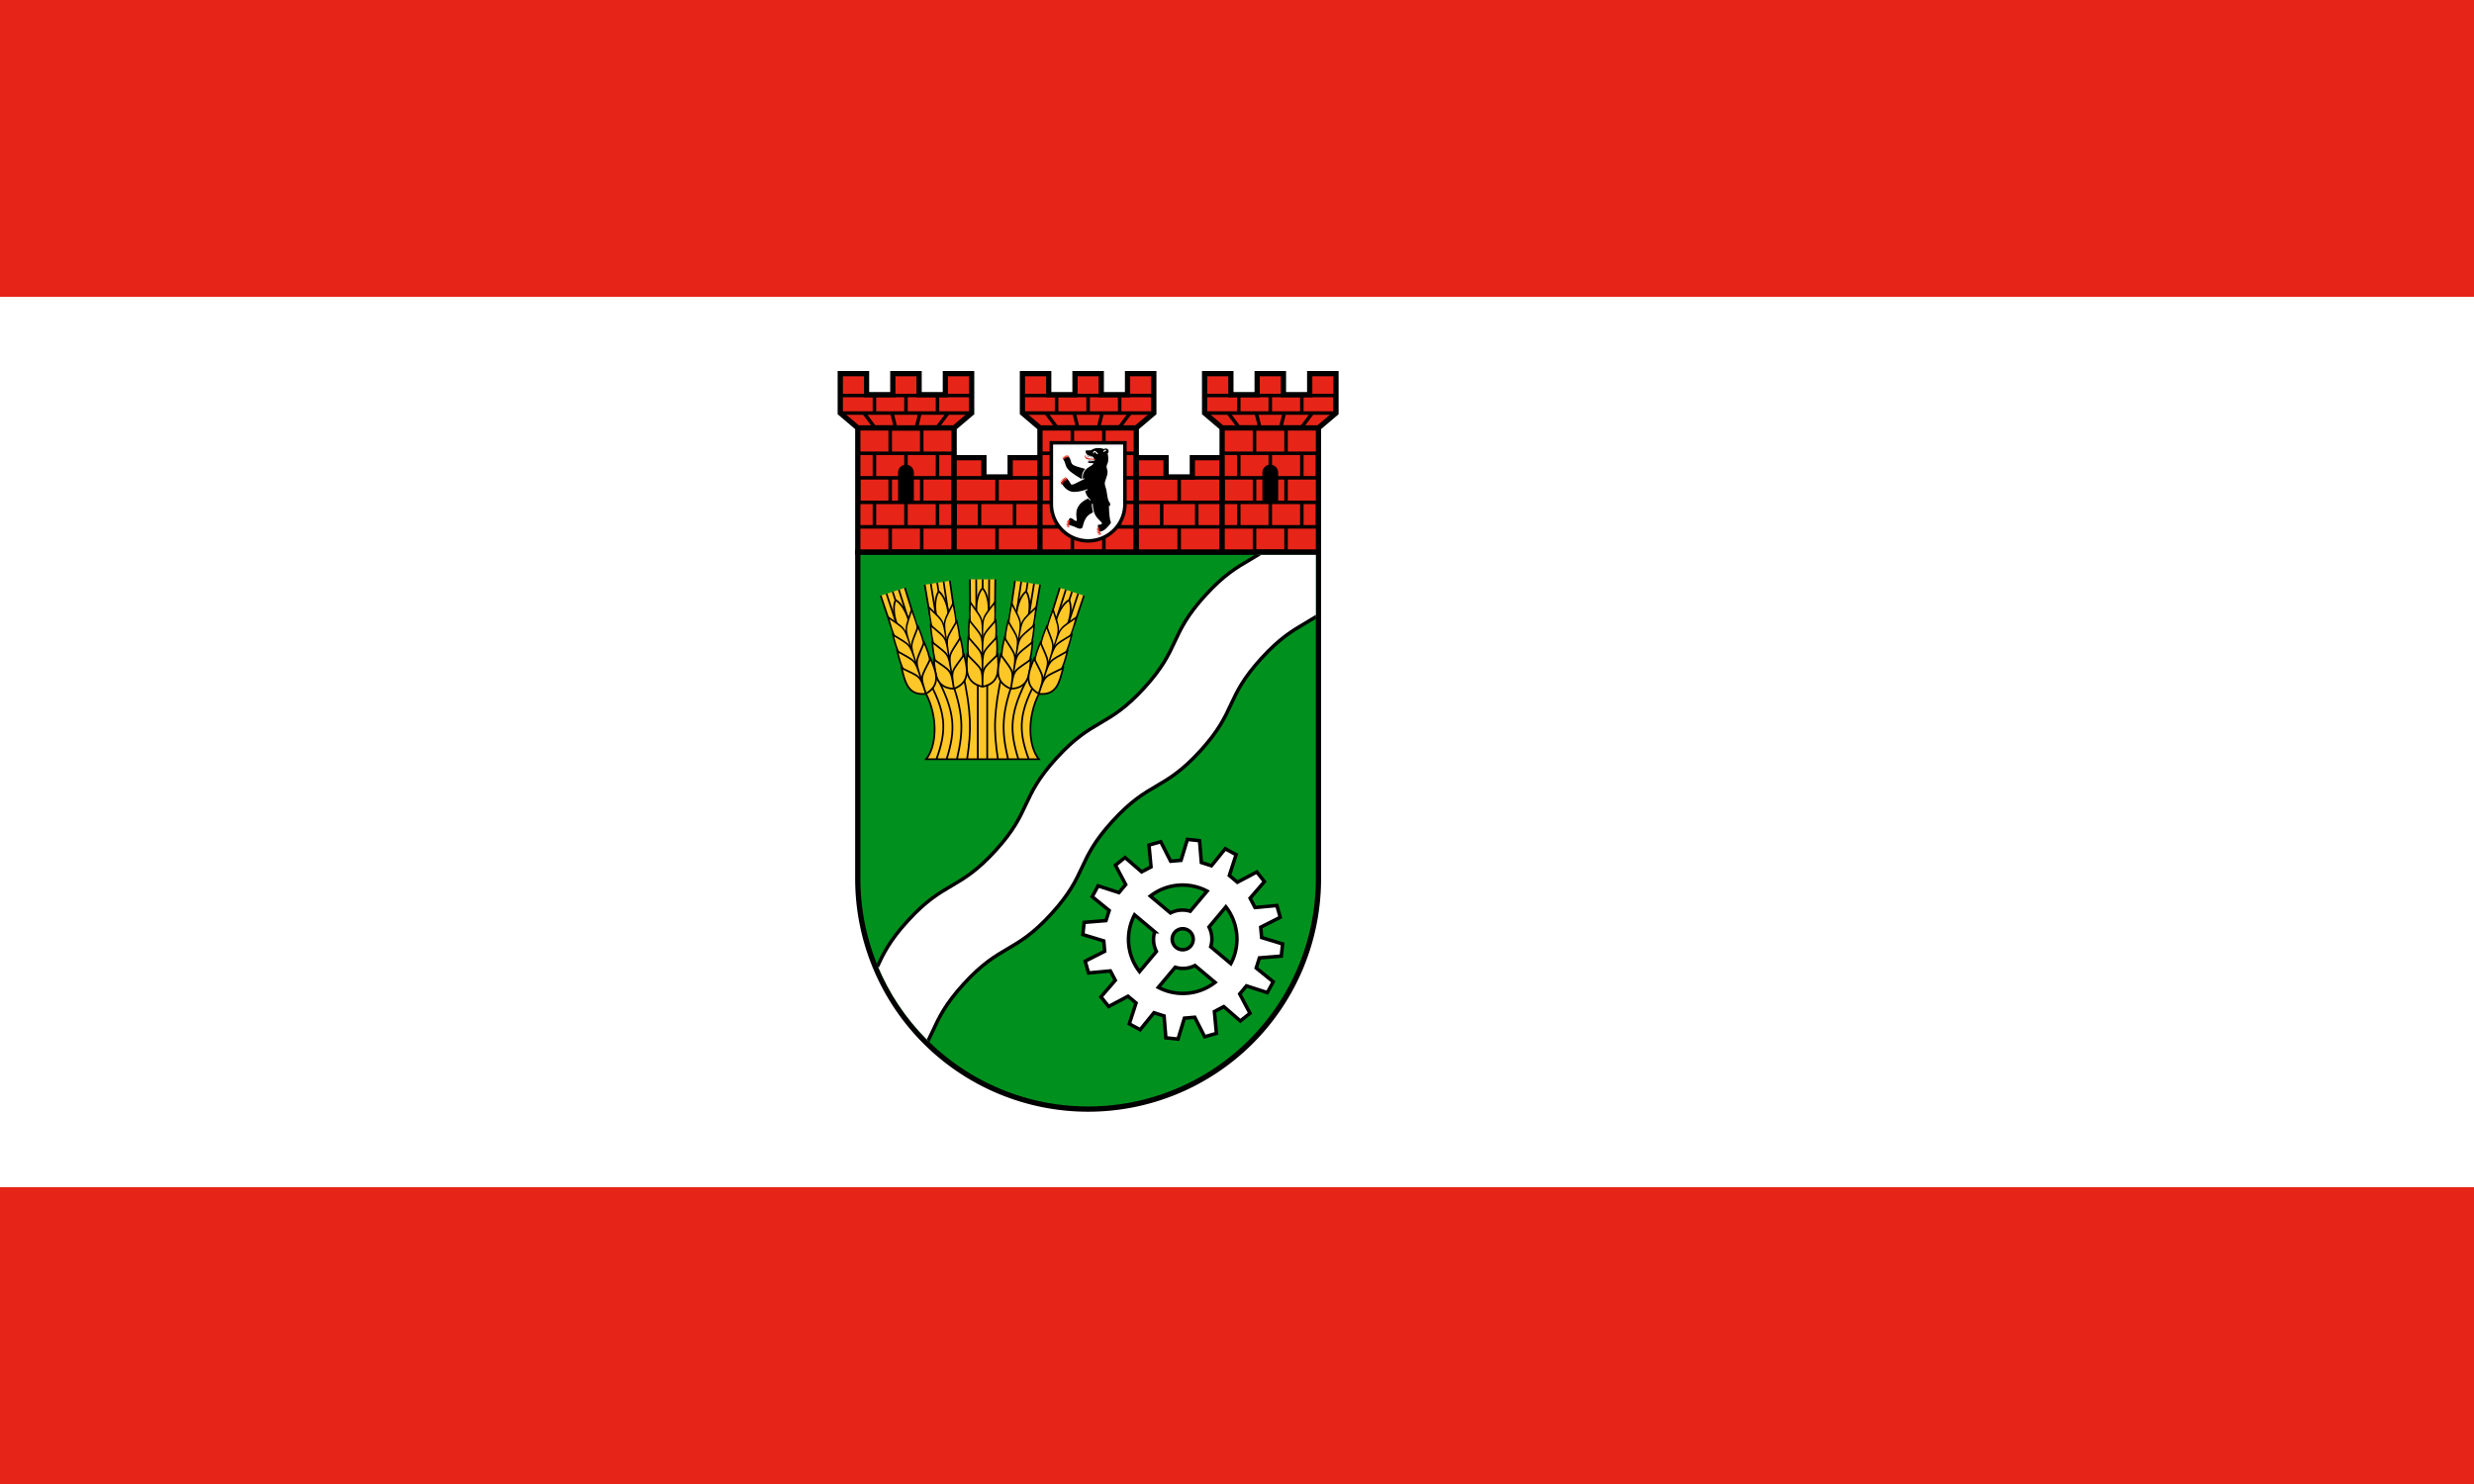 <?xml version="1.0" encoding="UTF-8" standalone="no"?>
<svg
   version="1.1"
   width="500"
   height="300"
   viewBox="0 0 250 150"
   id="svg9631"
   xmlns:xlink="http://www.w3.org/1999/xlink"
   xmlns="http://www.w3.org/2000/svg"
   xmlns:svg="http://www.w3.org/2000/svg"
   xmlns:rdf="http://www.w3.org/1999/02/22-rdf-syntax-ns#"
   xmlns:cc="http://creativecommons.org/ns#">
  <rect x="0" y="0" width="250" height="150" fill="#333333" stroke="none"/>
  <defs
     id="defs9635">
    <defs
       id="defs9597">
      <clipPath
         id="cpSchild">
        <path
           d="M 3,3 H 263 V 188 A 130,130 0 0 1 3,188 Z"
           id="path9593" />
      </clipPath>
      <path
         d="M -8.7,-9 C 0,0 0,-2 0,9.3 0,-2.3 0,-0.5 8.7,-9 9.3,-0.4 10,7.3 0,9.3 -10,7 -9.4,-0.7 -8.7,-9 Z"
         id="kornpaar" />
    </defs>
  </defs>
  <desc
     id="desc9548">Das Wappen des Berliner Bezirks Marzahn-Hellersdorf</desc>
  <g
     id="g5328"
     transform="translate(121.71,-61.921)">
    <path
       id="rect1719-1"
       style="fill:#e62518;stroke-width:0;stroke-linecap:square;stroke-miterlimit:8;stop-color:#000000"
       d="m -121.71,61.921 h 250 V 211.921 h -250 z" />
    <path
       id="rect1719"
       style="fill:#ffffff;stroke-width:0;stroke-linecap:square;stroke-miterlimit:8;stop-color:#000000"
       d="m -121.71,91.921 h 250 V 181.921 h -250 z" />
  </g>
  <g
     id="g9858"
     transform="matrix(0.177,0,0,0.177,84.645,37.5)">
    <path
       d="m 1.5,1.5 h 15 v 12 h 15 v -12 h 15 v 12 h 15 v -12 h 15 V 24 l -10,8.5 v 71 h -55 v -71 h 55 -55 L 1.5,24 Z"
       stroke-width="3"
       fill="#e62518"
       id="path9550"
       style="stroke:#000000" />
    <path
       d="M 2,14 H 76 V 24 H 2 M 21,14 V 24 H 39 V 14 h 18 v 10 m -42,0 6,8 h 12 l -2,-8 h 16 l -2,8 h 12 l 6,-8 M 12,89 H 66 V 75 H 12 V 61 H 66 V 47 H 12 39 V 61 H 21 V 47 h 9 V 33 h 18 v 14 h 9 v 14 h -9 v 14 h 9 v 14 h -9 v 14 H 30 V 89 H 21 V 75 h 9 V 61 75 h 9 v 14"
       stroke-width="2"
       fill="none"
       id="path9552"
       style="stroke:#000000" />
    <path
       d="m 35,75 h 8 V 58 a 4,4 0 0 0 -8,0 z"
       id="path9554"
       style="stroke:#000000" />
    <path
       d="m 66.5,49.5 h 17 v 11 h 15 v -11 h 17 v 54 h -49 z"
       stroke-width="3"
       fill="#e62518"
       id="path9557"
       style="stroke:#000000" />
    <path
       d="m 67,61 h 48 V 75 H 67 v 14 h 48 M 91,61 v 14 h 10 V 89 M 81,75 v 14 h 10 v 14"
       stroke-width="2"
       fill="none"
       id="path9559"
       style="stroke:#000000" />
    <g
       id="use9562"
       stroke="#000000"
       transform="translate(104)">
      <path
         d="m 1.5,1.5 h 15 v 12 h 15 v -12 h 15 v 12 h 15 v -12 h 15 V 24 l -10,8.5 v 71 h -55 v -71 h 55 -55 L 1.5,24 Z"
         stroke-width="3"
         fill="#e62518"
         id="path9754" />
      <path
         d="M 2,14 H 76 V 24 H 2 M 21,14 V 24 H 39 V 14 h 18 v 10 m -42,0 6,8 h 12 l -2,-8 h 16 l -2,8 h 12 l 6,-8 M 12,89 H 66 V 75 H 12 V 61 H 66 V 47 H 12 39 V 61 H 21 V 47 h 9 V 33 h 18 v 14 h 9 v 14 h -9 v 14 h 9 v 14 h -9 v 14 H 30 V 89 H 21 V 75 h 9 V 61 75 h 9 v 14"
         stroke-width="2"
         fill="none"
         id="path9756" />
      <path
         d="m 35,75 h 8 V 58 a 4,4 0 0 0 -8,0 z"
         id="path9758" />
    </g>
    <g
       id="use9564"
       stroke="#000000"
       transform="translate(104)">
      <path
         d="m 66.5,49.5 h 17 v 11 h 15 v -11 h 17 v 54 h -49 z"
         stroke-width="3"
         fill="#e62518"
         id="path9762" />
      <path
         d="m 67,61 h 48 V 75 H 67 v 14 h 48 M 91,61 v 14 h 10 V 89 M 81,75 v 14 h 10 v 14"
         stroke-width="2"
         fill="none"
         id="path9764" />
    </g>
    <g
       id="use9566"
       stroke="#000000"
       transform="translate(208)">
      <path
         d="m 1.5,1.5 h 15 v 12 h 15 v -12 h 15 v 12 h 15 v -12 h 15 V 24 l -10,8.5 v 71 h -55 v -71 h 55 -55 L 1.5,24 Z"
         stroke-width="3"
         fill="#e62518"
         id="path9768" />
      <path
         d="M 2,14 H 76 V 24 H 2 M 21,14 V 24 H 39 V 14 h 18 v 10 m -42,0 6,8 h 12 l -2,-8 h 16 l -2,8 h 12 l 6,-8 M 12,89 H 66 V 75 H 12 V 61 H 66 V 47 H 12 39 V 61 H 21 V 47 h 9 V 33 h 18 v 14 h 9 v 14 h -9 v 14 h 9 v 14 h -9 v 14 H 30 V 89 H 21 V 75 h 9 V 61 75 h 9 v 14"
         stroke-width="2"
         fill="none"
         id="path9770" />
      <path
         d="m 35,75 h 8 V 58 a 4,4 0 0 0 -8,0 z"
         id="path9772" />
    </g>
    <path
       d="m 122,41 h 42 v 35 a 21,21 0 1 1 -42,0 z"
       stroke="#000000"
       stroke-width="2"
       fill="#ffffff"
       id="path9568" />
    <path
       d="m 144.655,45.264 -2.83,0.104 c -0.139,0.012 -0.244,0.081 -0.244,0.244 0.012,1.021 0.209,1.682 0.94,2.216 -0.093,0.568 -0.035,0.858 0.557,1.334 0.058,-0.464 0.244,-0.673 0.534,-0.87 0.023,0.012 0.046,0.012 0.058,0.023 -0.035,0.209 -0.035,0.429 0.012,0.557 0.116,0.325 0.684,0.336 0.835,0.104 0.139,0.336 0.429,0.348 0.661,0.348 0.244,0 0.36,-0.174 0.441,-0.336 0.139,0.116 0.278,0.244 0.406,0.406 0.406,0.557 0.476,1.276 0.476,1.96 -0.128,0.012 -0.255,0.023 -0.383,0.035 v -0.278 c -0.012,-0.394 -0.928,-0.464 -1.137,-0.128 -0.232,-0.255 -0.951,-0.209 -0.951,0.197 v 0.128 c -0.162,-0.209 -0.29,-0.429 -0.394,-0.65 -0.29,0.186 -0.464,0.325 -0.418,0.986 -0.128,0.012 -0.255,0.023 -0.371,0.035 0.012,0.766 0.348,0.974 3.086,0.916 0.07,0.766 -0.696,1.195 -1.264,1.554 -1.485,0.847 -3.051,1.775 -3.898,3.329 -0.708,1.23 -0.882,2.691 -0.8,4.106 l 0.812,-0.36 0.093,0.441 c -1.462,0.696 -4.13,2.111 -5.881,2.923 -0.429,0.197 -1.543,0.476 -1.775,0.081 -0.8,-1.38 -1.438,-2.424 -2.366,-3.48 -1.659,0.731 -2.424,1.404 -3.051,2.946 1.311,2.007 3.48,4.884 7.076,4.907 3.724,0.023 6.96,-1.346 7.668,-1.554 l 0.151,0.476 c -0.476,0.209 -0.893,0.36 -1.392,0.522 0.65,2.552 1.404,3.55 3.155,5.104 l -0.36,0.267 c -0.313,-0.186 -0.847,-0.777 -1.137,-1.056 -3.724,1.763 -5.116,3.526 -6.009,5.348 -0.986,2.192 -0.8,4.686 -0.383,6.995 0.081,0.383 -0.336,0.568 -0.65,0.452 -0.858,-0.197 -1.334,-1.056 -2.158,-1.369 -0.371,-0.162 -0.824,-0.313 -1.23,-0.255 -0.951,1.357 -0.835,2.042 -0.708,3.747 1.253,0.615 2.598,0.766 3.99,1.485 0.916,0.371 1.798,0.974 2.842,0.812 0.592,-0.058 1.183,-0.464 1.241,-1.09 0.522,-2.25 1.253,-4.64 2.97,-6.264 0.824,-0.812 1.891,-1.462 2.946,-1.96 -0.418,-1.601 -0.731,-3.202 -0.696,-4.872 l 0.51,-0.023 c 0.371,6.357 2.065,7.691 5.046,10.649 0.302,0.302 0.278,0.87 -0.162,1.044 -0.58,0.29 -1.264,0.313 -1.926,0.336 -0.116,1.647 0.267,3.26 0.87,3.921 1.833,-0.035 3.735,-1.485 4.837,-2.888 0.464,-0.58 1.021,-1.16 1.462,-1.728 0.545,-0.708 -0.046,-1.531 -0.209,-2.181 -0.452,-1.856 -0.661,-7.192 -0.684,-7.934 l 0.65,0.012 0.093,-1.346 c -1.937,-2.401 -1.624,-6.16 -2.424,-8.584 -0.313,-0.986 -0.661,-2.007 -0.661,-3.051 0,-1.415 1.601,-4.072 1.566,-6.438 -0.012,-0.998 -0.568,-2.297 -0.557,-2.888 0.012,-1.717 0.998,-1.346 0.974,-4.918 -0.012,-0.986 -0.128,-1.717 -0.383,-2.726 1.728,-1.821 -0.65,-3.642 -2.018,-2.506 -1.102,-0.29 -1.241,-0.58 -3.399,-0.58 -1.844,0 -2.9,0.499 -4.048,1.264 z m -3.341,10.637 c -3.387,-0.998 -5.788,-1.45 -7.134,-2.471 -1.357,-1.032 -0.8,-3.248 -2.39,-4.512 -1.473,-0.046 -2.355,0.615 -2.981,1.438 2.54,3.909 -0.847,4.86 10.649,11.426 -0.046,-3.631 0.638,-4.385 1.856,-5.881 z m 7.018,-8.433 c -0.174,0 -0.487,-0.093 -0.58,-0.22 -1.009,-1.543 -1.264,-0.986 -1.415,-0.452 -0.128,0.476 -0.684,0.487 -0.522,-0.151 0.406,-1.566 1.508,-1.346 2.877,0.824 z m 3.213,-1.566 c 0.278,-0.371 0.708,-0.731 1.172,-0.882 0.684,-0.232 0.963,0.325 0.418,0.51 -0.452,0.162 -0.835,0.476 -1.16,0.8 z m -8.897,2.007 c 0.174,0.104 0.418,0.232 0.777,0.336 -0.197,0.162 -0.383,0.394 -0.441,0.65 -0.313,-0.22 -0.441,-0.626 -0.336,-0.986 z m 1.856,0.615 c 0,0.151 -0.035,0.302 -0.081,0.371 -0.116,0.186 -0.545,0.174 -0.638,-0.081 -0.035,-0.104 -0.035,-0.29 0.012,-0.464 0.232,0.058 0.476,0.104 0.708,0.174 z m 0.139,0.035 c 0.313,0.093 0.615,0.197 0.882,0.371 -0.058,0.139 -0.162,0.278 -0.371,0.278 -0.186,0 -0.394,-0.012 -0.51,-0.232 -0.058,-0.116 -0.035,-0.278 0,-0.418 z m -0.626,3.016 -0.684,0.058 c -0.035,-0.325 0,-0.603 0.255,-0.789 0.128,0.232 0.267,0.452 0.429,0.65 z m 0.116,-0.006 v -0.365 c 0,-0.383 0.812,-0.36 0.824,0 v 0.29 z m 0.928,-0.087 v -0.325 c 0,-0.383 0.94,-0.36 0.94,-0.012 v 0.255 z"
       id="path9570"
       style="stroke-width:0.012" />
    <g
       fill="#e62518"
       id="g9590"
       transform="matrix(0.012,0,0,0.012,127,44)">
      <path
         d="m 1178,378 c 1,256 379,130 499,191 -2,-16 -5,-32 -10,-48 -61,-22 -148,-7 -241,-22 -187,-30 -210,-83 -210,-122 -1,-41 -38,-43 -38,1"
         id="path9572" />
      <g
         id="Krallen">
        <path
           d="m 329,3474 c 0,0 35,-13 110,26 36,18 58,-51 28,-60 -92,-29 -138,34 -138,34"
           id="Kralle" />
        <use
           xlink:href="#Kralle"
           transform="translate(-25,63)"
           id="use9575" />
        <use
           xlink:href="#Kralle"
           transform="translate(-44,128)"
           id="use9577" />
        <use
           xlink:href="#Kralle"
           transform="translate(-46,197)"
           id="use9579" />
        <use
           xlink:href="#Kralle"
           transform="translate(-37,267)"
           id="use9581" />
      </g>
      <use
         xlink:href="#Krallen"
         transform="matrix(0.986,-0.363,0.363,0.986,152.874,556.323)"
         id="use9584" />
      <use
         xlink:href="#Krallen"
         transform="matrix(0.663,0.948,-0.718,0.896,2492.198,-2039.701)"
         id="use9586" />
      <use
         xlink:href="#Krallen"
         transform="matrix(0.501,0.739,-0.739,0.501,2724.41,-1655.876)"
         id="use9588" />
    </g>
    <g
       stroke="#000000"
       id="g9628"
       transform="translate(10,102)">
      <path
         d="m 1.5,1.5 h 263 V 188 a 131.5,131.5 0 0 1 -263,0 z"
         stroke-width="3"
         fill="#00901e"
         id="path9599" />
      <path
         d="m -5,265 c 21,-23 14,-30 35,-53 21,-23 29,-17 50,-40 21,-23 14,-30 35,-53 21,-23 29,-17 50,-40 21,-23 14,-30 35,-53 21,-23 29,-17 50,-40 l 32,36 c -21,23 -29,17 -50,40 -21,23 -14,30 -35,53 -21,23 -29,17 -50,40 -21,23 -14,30 -35,53 -21,23 -29,17 -50,40 -21,23 -14,30 -35,53"
         stroke-width="2"
         fill="#ffffff"
         clip-path="url(#cpSchild)"
         id="path9601" />
      <path
         d="m -3,-45 -4.7,-11.6 -6.9,1.4 0.2,12.5 -5.6,2.3 -8.8,-8.9 -5.8,3.9 4.9,11.5 -4.2,4.2 -11.5,-4.9 -3.9,5.8 8.9,8.8 -2.3,5.6 -12.5,-0.2 -1.4,6.9 11.6,4.7 v 6 l -11.6,4.7 1.4,6.9 12.5,-0.2 2.3,5.6 -8.9,8.8 3.9,5.8 11.5,-4.9 4.2,4.2 -4.9,11.5 5.8,3.9 8.8,-8.9 5.6,2.3 -0.2,12.5 6.9,1.4 L -3,45 h 6 l 4.7,11.6 6.9,-1.4 -0.2,-12.5 5.6,-2.3 8.8,8.9 5.8,-3.9 -4.9,-11.5 4.2,-4.2 11.5,4.9 3.9,-5.8 L 40.4,20 42.7,14.4 55.2,14.6 56.6,7.7 45,3 v -6 l 11.6,-4.7 -1.4,-6.9 -12.5,0.2 -2.3,-5.6 8.9,-8.8 -3.9,-5.8 -11.5,4.9 -4.2,-4.2 4.9,-11.5 -5.8,-3.9 -8.8,8.9 -5.6,-2.3 0.2,-12.5 L 7.7,-56.6 3,-45 Z M 30,7 A 30,30 0 0 1 7,30 V 15 A 15,15 0 0 0 15,7 Z M -7,30 A 30,30 0 0 1 -30,7 h 15 a 15,15 0 0 0 8,8 z M -30,-7 a 30,30 0 0 1 23,-23 v 15 a 15,15 0 0 0 -8,8 z M 7,-30 A 30,30 0 0 1 30,-7 H 15 A 15,15 0 0 0 7,-15 Z M 6,0 A 6,6 0 1 1 -6,0 6,6 0 1 1 6,0 Z"
         stroke-width="2"
         fill="#ffffff"
         transform="rotate(40,-212.157,368.139)"
         id="path9603" />
      <path
         d="m 40.3,70 v 12 c 7.3,14 6.1,30.6 0.2,37.7 h 64.4 C 99,112.6 97.8,96 105.1,82 V 70 m -64.7,2 c 12,21 12,31 6,47.7 H 99.1 C 93,103 93,93 105,72 H 99.2 C 88,93 88,103 93.2,119.7 h -41 C 57.4,103 57.4,93 46.2,72 H 54 c 8,21 8,31 4.1,47.7 H 87.3 C 83.4,103 83.4,93 91.4,72 L 84,70 c -5,23 -5,33 -2.5,49.7 H 63.9 C 66.4,103 66.4,93 61.4,70 l 8.6,2 v 47.7 h 5.4 V 72"
         stroke-width="1"
         fill="#fec728"
         id="path9605" />
      <g
         id="Aehre"
         stroke-width="1"
         fill="#fec728"
         transform="translate(72.7,69)">
        <path
           d="M -7.2,-52 -7,-34 H 7.1 l 0.2,-18 m -3.5,0 -0.1,18 m -3.6,0 v -18 m -3.7,0 0.1,18"
           id="path9607" />
        <path
           d="m 0,-47 c -4.7,5 -4.7,20 0,20 4.7,0 4.7,-15 0,-20 z"
           id="path9609" />
        <use
           xlink:href="#kornpaar"
           transform="matrix(0.8,0,0,1.11,0,-28.86)"
           id="use9611" />
        <use
           xlink:href="#kornpaar"
           transform="matrix(0.87,0,0,1.06,0,-19.08)"
           id="use9613" />
        <use
           xlink:href="#kornpaar"
           transform="matrix(0.93,0,0,1.05,0,-9.45)"
           id="use9615" />
        <use
           xlink:href="#kornpaar"
           id="use9617" />
      </g>
      <use
         xlink:href="#Aehre"
         transform="matrix(0.988,0.154,-0.154,0.988,29.15,-9.075)"
         id="use9620" />
      <use
         xlink:href="#Aehre"
         transform="matrix(0.951,0.308,-0.308,0.951,59.78,-14.522)"
         id="use9622" />
      <use
         xlink:href="#Aehre"
         transform="matrix(-0.988,0.154,0.154,0.988,116.15,-9.075)"
         id="use9624" />
      <use
         xlink:href="#Aehre"
         transform="matrix(-0.951,0.308,0.308,0.951,85.429,-14.522)"
         id="use9626" />
    </g>
  </g>
</svg>
